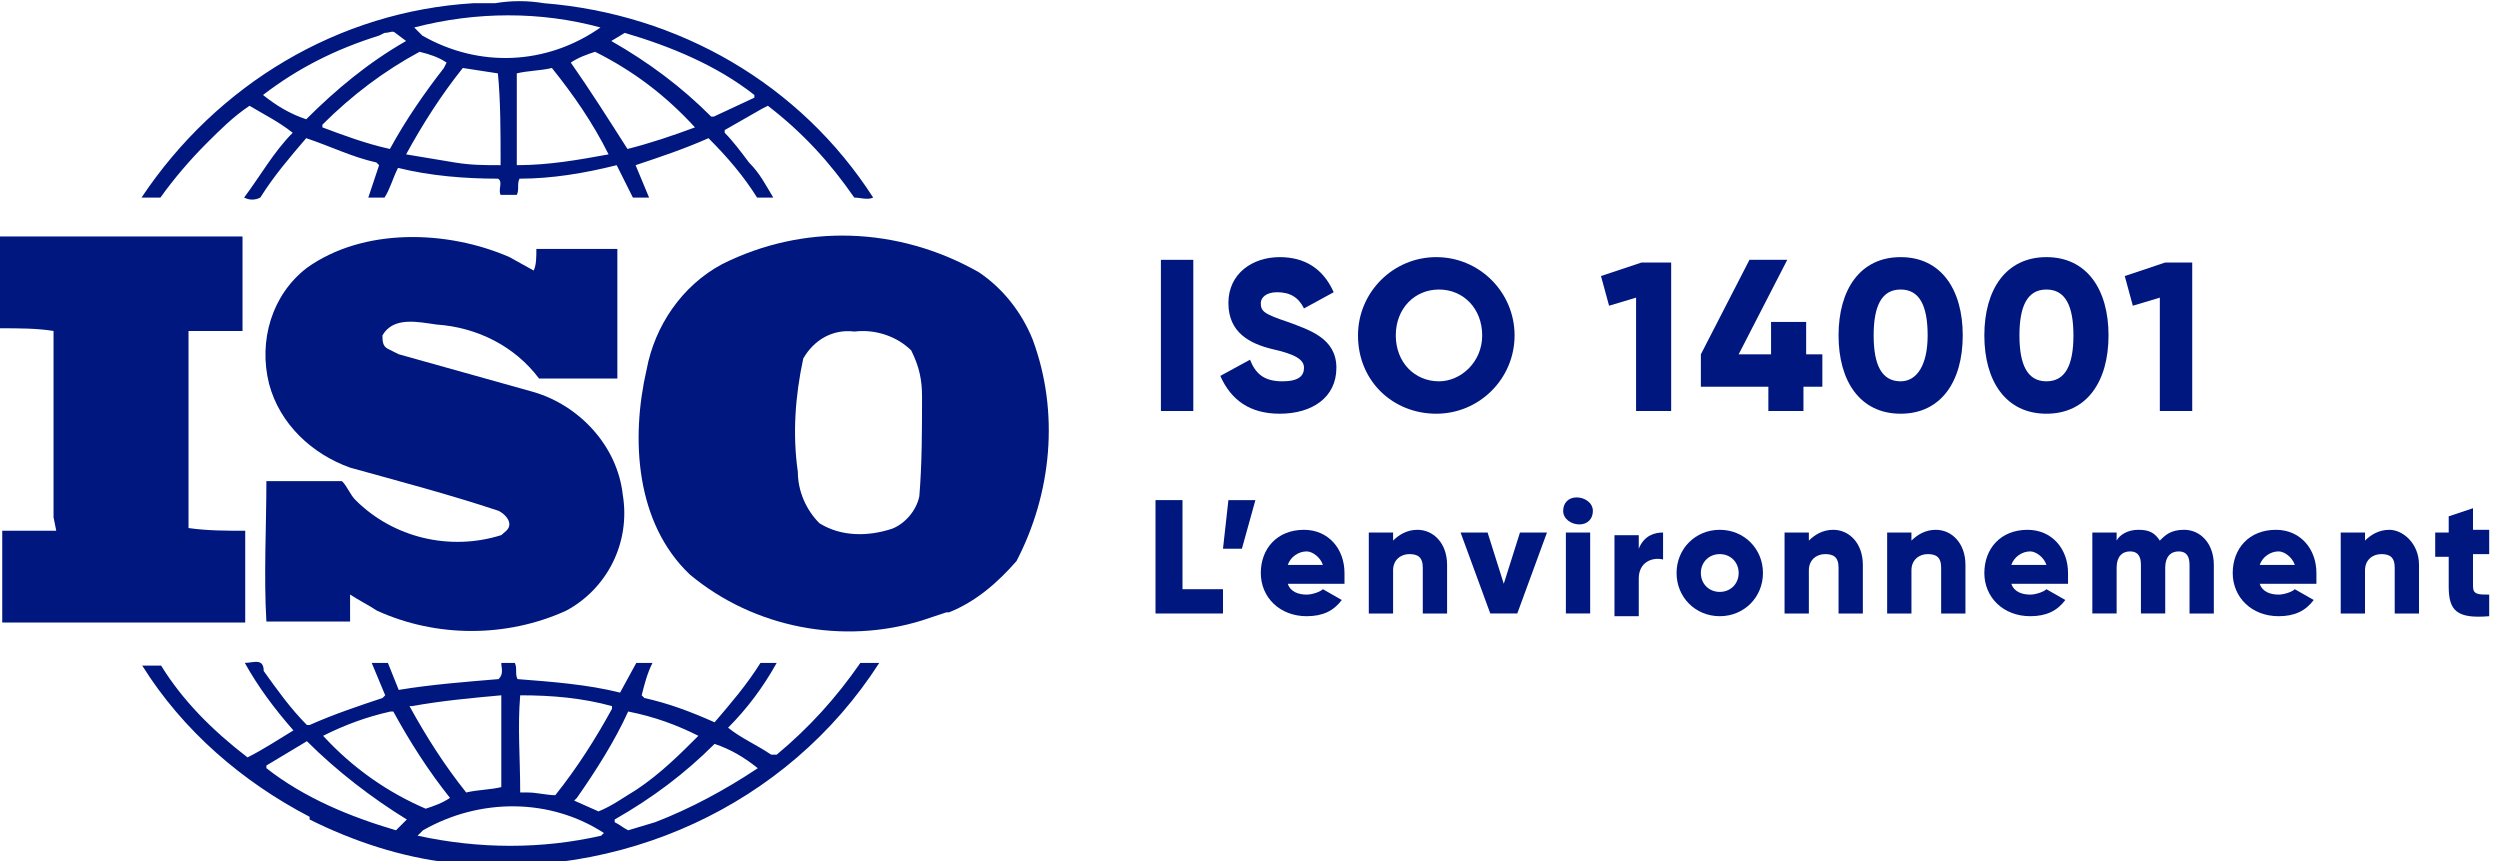 <?xml version="1.0" encoding="utf-8"?>
<!-- Generator: Adobe Illustrator 25.2.0, SVG Export Plug-In . SVG Version: 6.00 Build 0)  -->
<svg version="1.1" id="Calque_1" xmlns="http://www.w3.org/2000/svg" xmlns:xlink="http://www.w3.org/1999/xlink" x="0px" y="0px"
	 viewBox="0 0 92.6 31.9" style="enable-background:new 0 0 92.6 31.9;" xml:space="preserve">
<style type="text/css">
	.st0{fill:#00177F;}
	.st1{enable-background:new    ;}
</style>
<g id="Groupe_3534" transform="translate(-293 -7192.924)">
	<g id="Groupe_3523" transform="translate(331.252 7205.505)">
		<path id="Tracé_2304" class="st0" d="M0,0c-0.4-1-1.1-1.9-2-2.5C-5-4.2-8.5-4.3-11.5-2.8C-13-2-14-0.5-14.3,1.1
			c-0.6,2.6-0.4,5.7,1.6,7.6c2.4,2,5.7,2.6,8.6,1.7c0.3-0.1,0.6-0.2,0.9-0.3l0.1,0c1-0.4,1.8-1.1,2.5-1.9C0.7,5.7,1,2.7,0,0
			 M-4.2,5.8c-0.1,0.5-0.5,1-1,1.2c-0.9,0.3-1.9,0.3-2.7-0.2c-0.5-0.5-0.8-1.2-0.8-1.9c-0.2-1.4-0.1-2.8,0.2-4.2
			C-8.1,0-7.4-0.4-6.6-0.3C-5.8-0.4-5-0.1-4.5,0.4C-4.2,1-4.1,1.5-4.1,2.1C-4.1,3.3-4.1,4.6-4.2,5.8"/>
	</g>
	<g id="Groupe_3524" transform="translate(324.868 7217.478)">
		<path id="Tracé_2305" class="st0" d="M0,0c-0.9,1.3-1.9,2.4-3.1,3.4l-0.2,0C-3.9,3-4.4,2.8-4.9,2.4C-4.2,1.7-3.6,0.9-3.1,0h-0.6
			c-0.5,0.8-1.1,1.5-1.7,2.2c-0.9-0.4-1.7-0.7-2.6-0.9l-0.1-0.1C-8,0.8-7.9,0.4-7.7,0h-0.6l-0.6,1.1c-1.2-0.3-2.5-0.4-3.8-0.5
			c-0.1-0.2,0-0.4-0.1-0.6h-0.5c0,0.2,0.1,0.4-0.1,0.6c-1.2,0.1-2.5,0.2-3.7,0.4L-17.5,0c-0.2,0-0.4,0-0.6,0l0.5,1.2l-0.1,0.1
			c-0.9,0.3-1.8,0.6-2.7,1l-0.1,0c-0.6-0.6-1.1-1.3-1.6-2C-22.1-0.2-22.5,0-22.8,0c0.5,0.9,1.1,1.7,1.8,2.5c-0.5,0.3-1.1,0.7-1.7,1
			c-1.3-1-2.4-2.1-3.2-3.4c-0.2,0-0.4,0-0.7,0c1.5,2.4,3.7,4.3,6.2,5.6l0,0l0,0.1c1.6,0.8,3.4,1.4,5.2,1.6C-8.9,8.1-2.7,5.3,0.7,0
			C0.4,0,0.2,0,0,0 M-8.6,1.8L-8.6,1.8C-7.6,2-6.8,2.3-6,2.7c-0.7,0.7-1.4,1.4-2.3,2c-0.5,0.3-0.9,0.6-1.4,0.8l-0.9-0.4l0.1-0.1
			C-9.8,4-9.1,2.9-8.6,1.8 M-12.6,1.2c1.2,0,2.3,0.1,3.4,0.4l0,0.1c-0.6,1.1-1.3,2.2-2.1,3.2c-0.3,0-0.7-0.1-1-0.1l-0.3,0
			C-12.6,3.5-12.7,2.4-12.6,1.2 M-16.6,1.6c1.1-0.2,2.2-0.3,3.3-0.4l0,3.4c-0.4,0.1-0.9,0.1-1.3,0.2c-0.8-1-1.5-2.1-2.1-3.2
			L-16.6,1.6z M-19.9,2.7c0.8-0.4,1.6-0.7,2.5-0.9l0.1,0c0.6,1.1,1.3,2.2,2.1,3.2c-0.3,0.2-0.6,0.3-0.9,0.4
			C-17.5,4.8-18.8,3.9-19.9,2.7L-19.9,2.7z M-17.2,6.2C-18.9,5.7-20.6,5-22,3.9V3.8c0.5-0.3,1-0.6,1.5-0.9c1.1,1.1,2.4,2.1,3.7,2.9
			L-17.2,6.2z M-9.6,6.4c-2.2,0.5-4.5,0.5-6.8,0l0.2-0.2C-14.1,5-11.5,5-9.5,6.3L-9.6,6.4z M-7.6,5.9l-1,0.3C-8.8,6.1-8.9,6-9.1,5.9
			l0-0.1C-7.7,5-6.5,4.1-5.4,3c0.6,0.2,1.1,0.5,1.6,0.9C-5,4.7-6.3,5.4-7.6,5.9"/>
	</g>
	<g id="Groupe_3525" transform="translate(311.567 7212.745)">
		<path id="Tracé_2306" class="st0" d="M0,0c-1.9,0.6-4,0.1-5.4-1.3C-5.6-1.5-5.7-1.8-5.9-2l-2.8,0c0,1.7-0.1,3.5,0,5.2l3.1,0l0-1
			c0.3,0.2,0.7,0.4,1,0.6c2.2,1,4.8,1,7,0c1.5-0.8,2.4-2.5,2.1-4.3C4.3-3.3,2.9-4.8,1.2-5.3l-5-1.4l-0.4-0.2C-4.4-7-4.4-7.2-4.4-7.4
			c0.4-0.7,1.3-0.5,2-0.4c1.5,0.1,2.9,0.8,3.8,2c0.9,0,2,0,2.9,0c0-1.7,0-3.1,0-4.8c-0.9,0-2.1,0-3,0c0,0.3,0,0.6-0.1,0.8l-0.9-0.5
			c-2.3-1-5.4-1.1-7.5,0.4c-1.3,1-1.8,2.7-1.4,4.3c0.4,1.5,1.6,2.6,3,3.1C-3.8-2-1.9-1.5-0.1-0.9c0.2,0.1,0.4,0.3,0.4,0.5
			C0.3-0.2,0.1-0.1,0,0"/>
	</g>
	<g id="Groupe_3526" transform="translate(298.942 7200.242)">
		<path id="Tracé_2307" class="st0" d="M0,0c0.5-0.7,1.1-1.4,1.7-2c0.5-0.5,1-1,1.6-1.4c0.5,0.3,1.1,0.6,1.6,1
			C4.2-1.7,3.7-0.8,3.1,0c0.2,0.1,0.4,0.1,0.6,0c0.5-0.8,1.1-1.5,1.7-2.2c0.9,0.3,1.7,0.7,2.6,0.9l0.1,0.1L7.7,0c0.2,0,0.4,0,0.6,0
			c0.2-0.3,0.3-0.7,0.5-1.1c1.2,0.3,2.5,0.4,3.7,0.4c0.2,0.1,0,0.4,0.1,0.6h0.6c0.1-0.2,0-0.4,0.1-0.6c1.2,0,2.4-0.2,3.6-0.5L17-1
			L17.5,0c0.2,0,0.4,0,0.6,0l-0.5-1.2l0,0c0.9-0.3,1.8-0.6,2.7-1C21-1.5,21.6-0.8,22.1,0c0.2,0,0.4,0,0.6,0
			c-0.3-0.5-0.5-0.9-0.9-1.3c-0.3-0.4-0.6-0.8-0.9-1.1v-0.1l1.4-0.8l0.2-0.1c1.3,1,2.3,2.1,3.2,3.4c0.2,0,0.5,0.1,0.7,0
			c-2.7-4.2-7.2-6.8-12.2-7.2l0,0l0,0c-0.6-0.1-1.2-0.1-1.8,0c-0.3,0-0.5,0-0.8,0C6.6-6.9,2.1-4.2-0.7,0C-0.4,0-0.2,0,0,0 M8.5-1.8
			L8.5-1.8C7.6-2,6.8-2.3,6-2.6l0-0.1c1.1-1.1,2.3-2,3.6-2.7C10-5.3,10.3-5.2,10.6-5l-0.1,0.2C9.8-3.9,9.1-2.9,8.5-1.8 M12.6-1.2
			c-0.6,0-1.1,0-1.7-0.1c-0.6-0.1-1.2-0.2-1.8-0.3c0.6-1.1,1.3-2.2,2.1-3.2l1.3,0.2C12.6-3.6,12.6-2.4,12.6-1.2 M13.2-1.2
			c0-1.1,0-2.3,0-3.4c0.4-0.1,0.9-0.1,1.3-0.2c0.8,1,1.5,2,2.1,3.2C15.5-1.4,14.4-1.2,13.2-1.2 M19.8-2.6C19-2.3,18.1-2,17.3-1.8
			C16.6-2.9,15.9-4,15.2-5c0.3-0.2,0.6-0.3,0.9-0.4C17.5-4.7,18.7-3.8,19.8-2.6L19.8-2.6z M17.2-6.1c1.7,0.5,3.4,1.2,4.8,2.3l0,0.1
			L20.5-3h-0.1c-1.1-1.1-2.3-2-3.7-2.8L17.2-6.1z M16.3-6.3L16.3-6.3c-2,1.4-4.5,1.5-6.6,0.3L9.4-6.3C11.7-6.9,14.1-6.9,16.3-6.3
			 M3.8-3.8C5.1-4.8,6.5-5.5,8.1-6l0.2-0.1v0c0.2,0,0.3-0.1,0.4,0l0.4,0.3C7.7-5,6.5-4,5.4-2.9C4.8-3.1,4.3-3.4,3.8-3.8L3.8-3.8z"/>
	</g>
	<g id="Groupe_3527" transform="translate(302.083 7212.583)">
		<path id="Tracé_2308" class="st0" d="M0,0c-0.7,0-1.4,0-2.1-0.1l0-7.2l0-0.1l2,0c0-1.2,0-2.4,0-3.5l-7.7,0l-1.3,0
			c0,1.1,0,2.3,0,3.4c0.7,0,1.4,0,2,0.1v6.9L-7,0l-2,0c0,1.1,0,2.2,0,3.4H0V0z"/>
	</g>
	<g id="Groupe" transform="translate(293 7224.848)">
		<g class="st1">
			<path class="st0" d="M44.2-22.3v5.6H43v-5.6H44.2z"/>
			<path class="st0" d="M45.2-18l1.1-0.6c0.2,0.5,0.5,0.8,1.2,0.8c0.6,0,0.8-0.2,0.8-0.5c0-0.3-0.3-0.5-1.2-0.7
				c-0.8-0.2-1.6-0.6-1.6-1.7c0-1.1,0.9-1.7,1.9-1.7c0.9,0,1.6,0.4,2,1.3l-1.1,0.6c-0.2-0.4-0.5-0.6-1-0.6c-0.4,0-0.6,0.2-0.6,0.4
				c0,0.3,0.1,0.4,1,0.7c0.8,0.3,1.8,0.6,1.8,1.7c0,1.1-0.9,1.7-2.1,1.7C46.3-16.6,45.6-17.1,45.2-18z"/>
			<path class="st0" d="M50.3-19.5c0-1.6,1.3-2.9,2.9-2.9s2.9,1.3,2.9,2.9c0,1.6-1.3,2.9-2.9,2.9S50.3-17.8,50.3-19.5z M54.9-19.5
				c0-1-0.7-1.7-1.6-1.7c-0.9,0-1.6,0.7-1.6,1.7c0,1,0.7,1.7,1.6,1.7C54.1-17.8,54.9-18.5,54.9-19.5z"/>
			<path class="st0" d="M61.9-22.3v5.6h-1.3v-4.2l-1,0.3l-0.3-1.1l1.5-0.5H61.9z"/>
			<path class="st0" d="M67.4-17.6h-0.6v0.9h-1.3v-0.9H63v-1.2l1.8-3.5h1.4l-1.8,3.5h1.2V-20h1.3v1.2h0.6V-17.6z"/>
			<path class="st0" d="M68.1-19.5c0-1.7,0.8-2.9,2.3-2.9s2.3,1.2,2.3,2.9c0,1.7-0.8,2.9-2.3,2.9S68.1-17.8,68.1-19.5z M71.4-19.5
				c0-1.1-0.3-1.7-1-1.7c-0.7,0-1,0.6-1,1.7c0,1.1,0.3,1.7,1,1.7C71-17.8,71.4-18.4,71.4-19.5z"/>
			<path class="st0" d="M73.5-19.5c0-1.7,0.8-2.9,2.3-2.9s2.3,1.2,2.3,2.9c0,1.7-0.8,2.9-2.3,2.9S73.5-17.8,73.5-19.5z M76.8-19.5
				c0-1.1-0.3-1.7-1-1.7s-1,0.6-1,1.7c0,1.1,0.3,1.7,1,1.7S76.8-18.4,76.8-19.5z"/>
			<path class="st0" d="M81.2-22.3v5.6H80v-4.2l-1,0.3l-0.3-1.1l1.5-0.5H81.2z"/>
		</g>
	</g>
	<g id="Groupe-2" transform="translate(293 7224.848)">
		<g class="st1">
			<path class="st0" d="M45.3-10.1v0.9h-2.5v-4.2h1v3.3H45.3z"/>
		</g>
		<g class="st1">
			<path class="st0" d="M46-11.6h-0.7l0.2-1.8h1L46-11.6z"/>
		</g>
		<g class="st1">
			<path class="st0" d="M48.4-9.9c0.2,0,0.5-0.1,0.6-0.2l0.7,0.4c-0.3,0.4-0.7,0.6-1.3,0.6c-1,0-1.7-0.7-1.7-1.6s0.6-1.6,1.6-1.6
				c0.9,0,1.5,0.7,1.5,1.6c0,0.1,0,0.2,0,0.4h-2.1C47.8-10,48.1-9.9,48.4-9.9z M49-11c-0.1-0.3-0.4-0.5-0.6-0.5
				c-0.3,0-0.6,0.2-0.7,0.5H49z"/>
			<path class="st0" d="M53.6-11v1.8h-0.9v-1.7c0-0.4-0.2-0.5-0.5-0.5c-0.3,0-0.6,0.2-0.6,0.6v1.6h-0.9v-3h0.9v0.3
				c0.2-0.2,0.5-0.4,0.9-0.4C53.1-12.3,53.6-11.8,53.6-11z"/>
			<path class="st0" d="M57.3-12.2l-1.1,3h-1l-1.1-3h1l0.6,1.9l0.6-1.9H57.3z"/>
			<path class="st0" d="M57.9-13c0-0.3,0.2-0.5,0.5-0.5S59-13.3,59-13s-0.2,0.5-0.5,0.5S57.9-12.7,57.9-13z M58-12.2h0.9v3H58V-12.2
				z"/>
			<path class="st0" d="M61.6-12.2v1c-0.4-0.1-0.9,0.1-0.9,0.7v1.4h-0.9v-3h0.9v0.5C60.9-12.1,61.3-12.2,61.6-12.2z"/>
			<path class="st0" d="M62.1-10.7c0-0.9,0.7-1.6,1.6-1.6c0.9,0,1.6,0.7,1.6,1.6s-0.7,1.6-1.6,1.6C62.8-9.1,62.1-9.8,62.1-10.7z
				 M64.4-10.7c0-0.4-0.3-0.7-0.7-0.7S63-11.1,63-10.7s0.3,0.7,0.7,0.7S64.4-10.3,64.4-10.7z"/>
			<path class="st0" d="M69-11v1.8h-0.9v-1.7c0-0.4-0.2-0.5-0.5-0.5c-0.3,0-0.6,0.2-0.6,0.6v1.6h-0.9v-3H67v0.3
				c0.2-0.2,0.5-0.4,0.9-0.4C68.5-12.3,69-11.8,69-11z"/>
			<path class="st0" d="M72.8-11v1.8h-0.9v-1.7c0-0.4-0.2-0.5-0.5-0.5c-0.3,0-0.6,0.2-0.6,0.6v1.6h-0.9v-3h0.9v0.3
				c0.2-0.2,0.5-0.4,0.9-0.4C72.3-12.3,72.8-11.8,72.8-11z"/>
			<path class="st0" d="M75.2-9.9c0.2,0,0.5-0.1,0.6-0.2l0.7,0.4c-0.3,0.4-0.7,0.6-1.3,0.6c-1,0-1.7-0.7-1.7-1.6s0.6-1.6,1.6-1.6
				c0.9,0,1.5,0.7,1.5,1.6c0,0.1,0,0.2,0,0.4h-2.1C74.6-10,74.9-9.9,75.2-9.9z M75.8-11c-0.1-0.3-0.4-0.5-0.6-0.5
				c-0.3,0-0.6,0.2-0.7,0.5H75.8z"/>
			<path class="st0" d="M82-11v1.8h-0.9v-1.8c0-0.3-0.1-0.5-0.4-0.5c-0.3,0-0.5,0.2-0.5,0.6v1.7h-0.9v-1.8c0-0.3-0.1-0.5-0.4-0.5
				c-0.3,0-0.5,0.2-0.5,0.6v1.7h-0.9v-3h0.9v0.3c0.1-0.2,0.4-0.4,0.8-0.4c0.4,0,0.6,0.1,0.8,0.4c0.2-0.2,0.4-0.4,0.9-0.4
				C81.5-12.3,82-11.8,82-11z"/>
			<path class="st0" d="M84.4-9.9c0.2,0,0.5-0.1,0.6-0.2l0.7,0.4c-0.3,0.4-0.7,0.6-1.3,0.6c-1,0-1.7-0.7-1.7-1.6s0.6-1.6,1.6-1.6
				c0.9,0,1.5,0.7,1.5,1.6c0,0.1,0,0.2,0,0.4h-2.1C83.8-10,84.1-9.9,84.4-9.9z M85-11c-0.1-0.3-0.4-0.5-0.6-0.5
				c-0.3,0-0.6,0.2-0.7,0.5H85z"/>
			<path class="st0" d="M89.6-11v1.8h-0.9v-1.7c0-0.4-0.2-0.5-0.5-0.5c-0.3,0-0.6,0.2-0.6,0.6v1.6h-0.9v-3h0.9v0.3
				c0.2-0.2,0.5-0.4,0.9-0.4C89-12.3,89.6-11.8,89.6-11z"/>
			<path class="st0" d="M91.6-11.3v1.1c0,0.3,0.2,0.3,0.6,0.3v0.8c-1.2,0.1-1.5-0.2-1.5-1.1v-1.1h-0.5v-0.9h0.5v-0.6l0.9-0.3v0.8
				h0.6v0.9H91.6z"/>
		</g>
	</g>
</g>
</svg>
